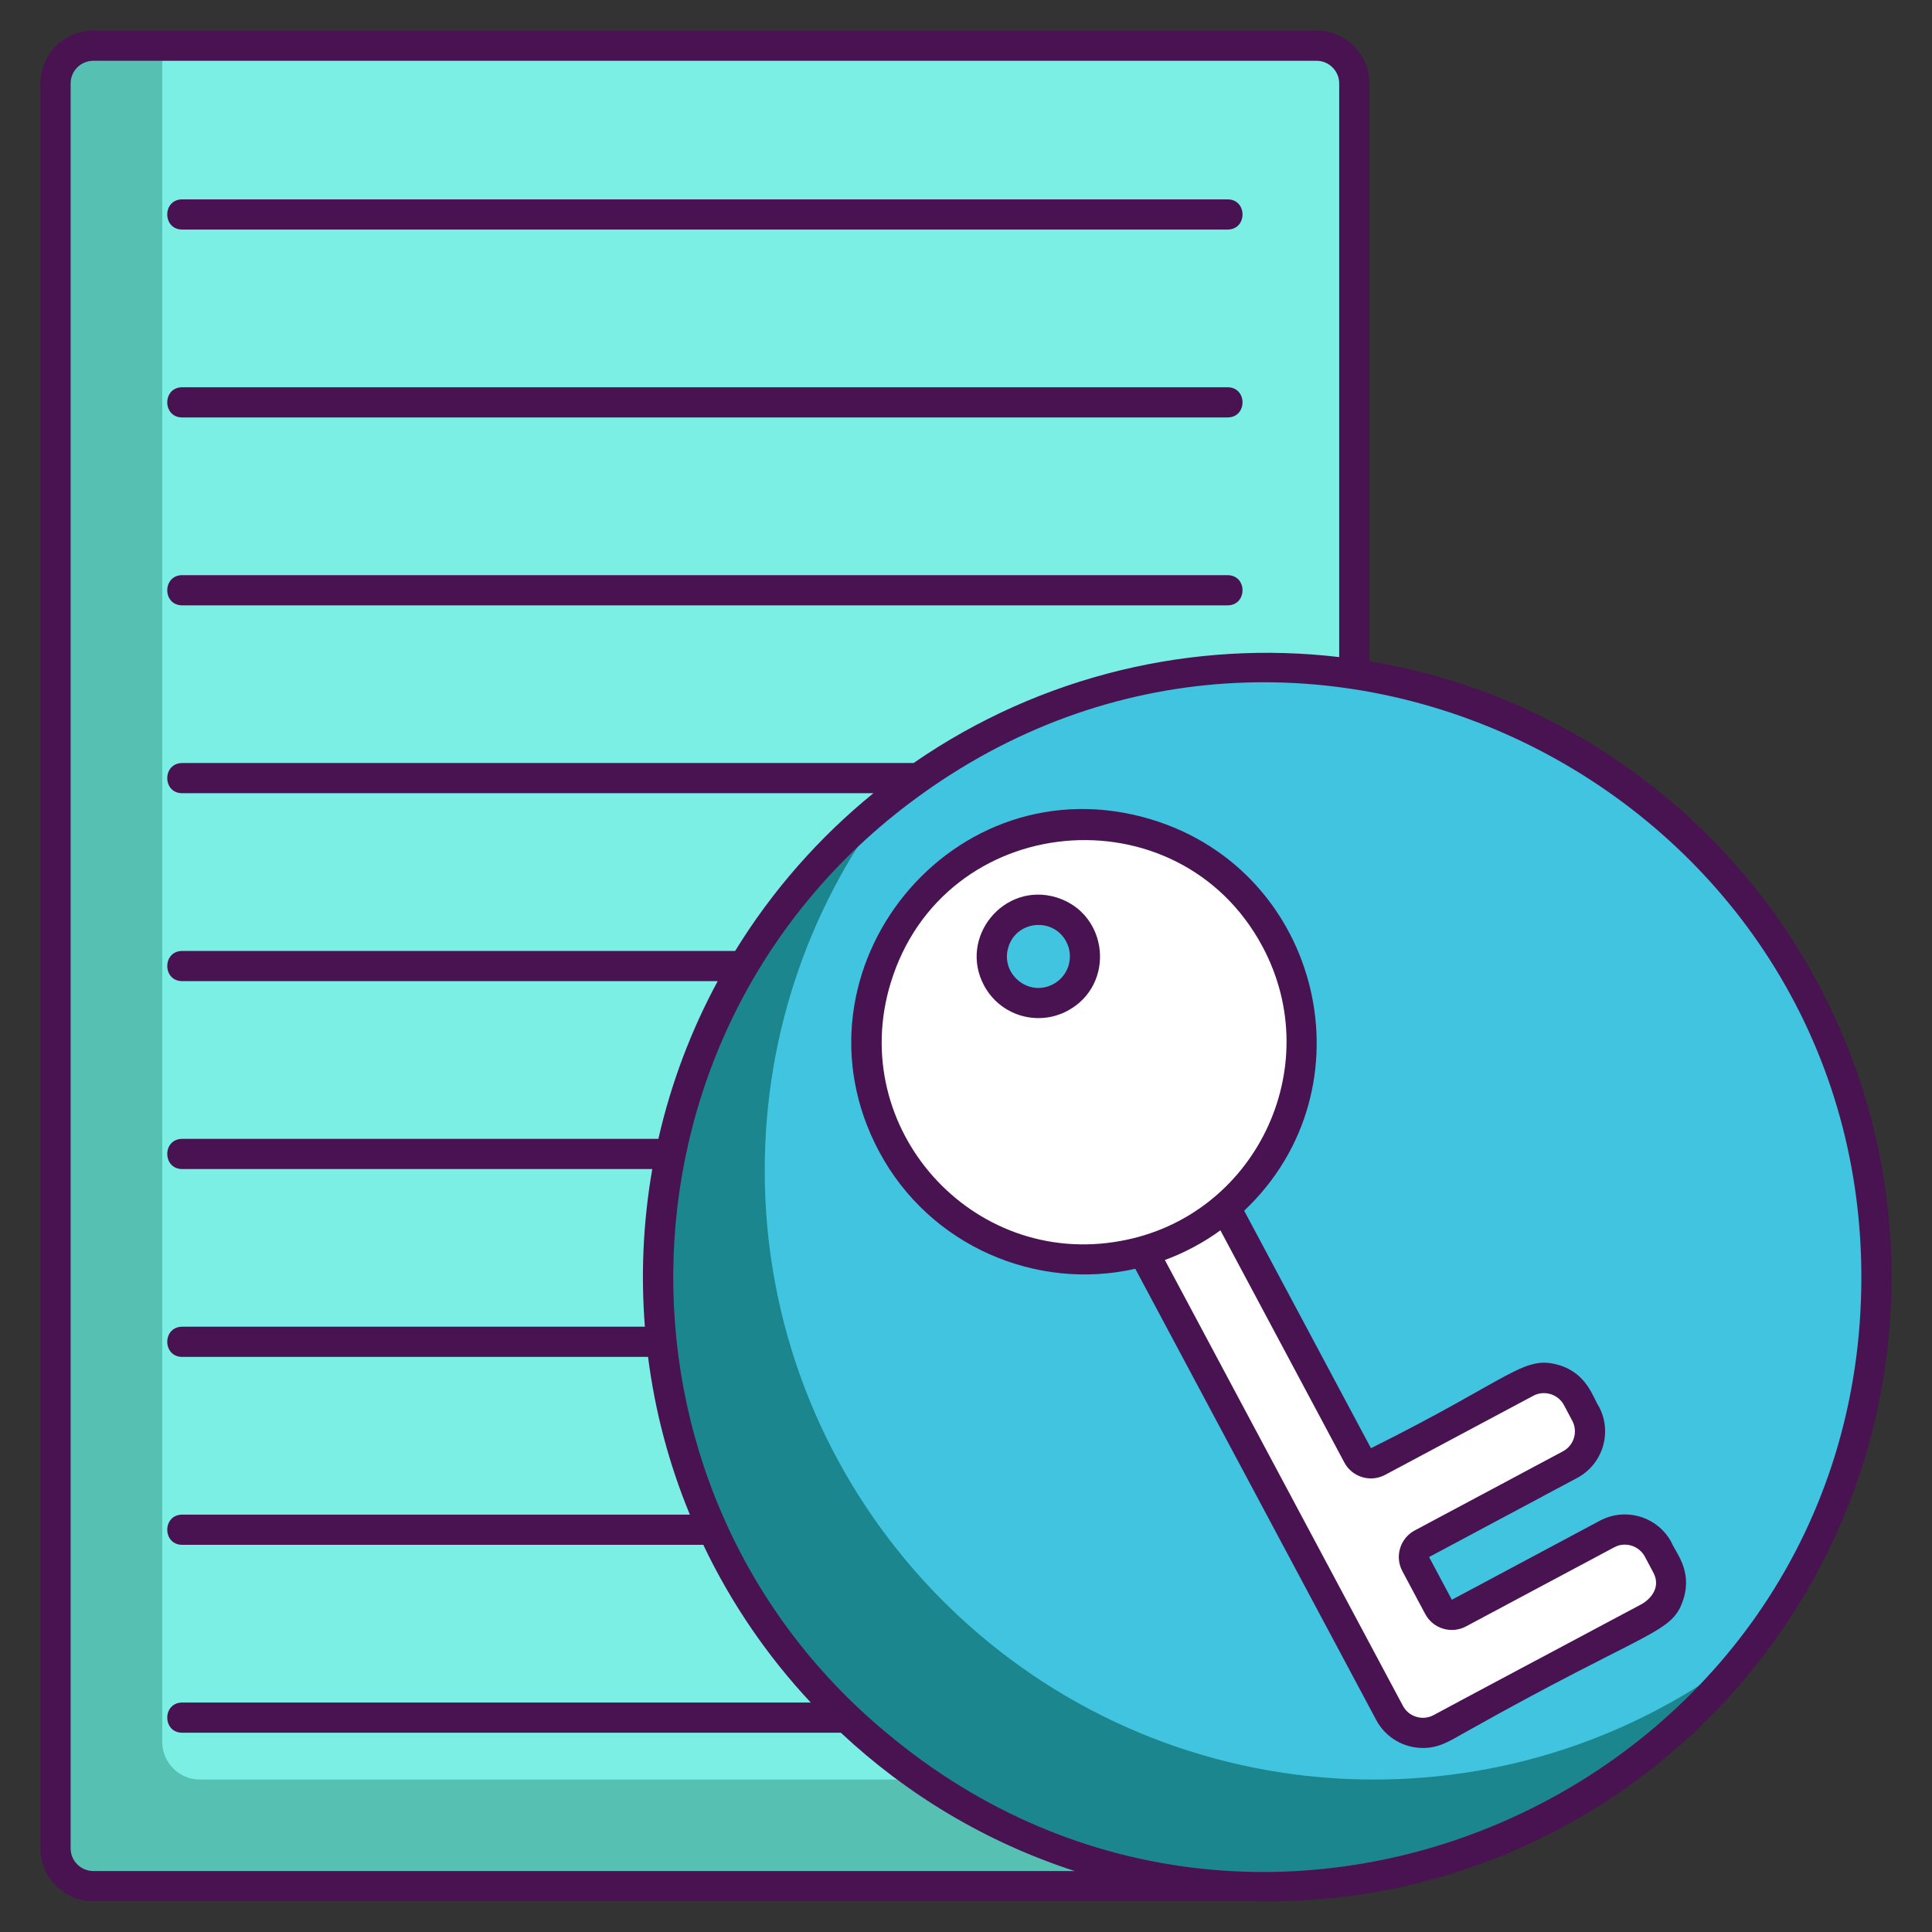 <svg xmlns="http://www.w3.org/2000/svg" xmlns:xlink="http://www.w3.org/1999/xlink" id="Layer_1" x="0px" y="0px" viewBox="0 0 256 256" style="enable-background:new 0 0 256 256;" xml:space="preserve"><rect x="0" y="0" width="256" height="256" fill="#333333" stroke="none"/><style type="text/css">	.st0{fill:#1C868E;}	.st1{fill:#40C4DF;}	.st2{fill:#FFFFFF;}	.st3{fill:#D8D6D7;}	.st4{fill:#F85252;}	.st5{fill:#7BEFE4;}	.st6{fill:#56C1B3;}	.st7{fill:#491352;}	.st8{fill:#41C4DF;}	.st9{fill:#D73735;}	.st10{fill:#EDAF85;}	.st11{fill:#F7C09A;}	.st12{fill:#1B868E;}	.st13{fill:none;stroke:#491352;stroke-width:4;stroke-linecap:round;stroke-linejoin:round;stroke-miterlimit:10;}	.st14{fill:none;stroke:#491352;stroke-width:4;stroke-miterlimit:10;}</style><g id="XMLID_326_">	<path id="XMLID_1420_" class="st6" d="M179.45,15.66v224.68c0,5.31-4.31,9.61-9.61,9.61H12.36c-2.76,0-5-2.24-5-5V11.05  c0-2.76,2.24-5,5-5h157.48C175.14,6.05,179.45,10.35,179.45,15.66z"></path>	<path id="XMLID_1416_" class="st5" d="M179.45,15.66V235.8H26.5c-2.76,0-5-2.23-5-5V6.05h148.34  C175.14,6.05,179.45,10.35,179.45,15.66z"></path>	<path id="XMLID_1456_" class="st0" d="M248.64,169.23c0,18.67-6.34,35.86-16.99,49.54c-14.76,18.97-37.82,31.18-63.73,31.18  c-4.13,0-8.18-0.31-12.14-0.91c-38.83-5.85-68.59-39.35-68.59-79.81c0-25.88,12.18-48.92,31.12-63.69  c10.67-8.32,23.48-14.02,37.47-16.13c3.96-0.6,8.01-0.91,12.14-0.91C212.5,88.5,248.64,124.64,248.64,169.23z"></path>	<path id="XMLID_1454_" class="st8" d="M248.64,169.23c0,18.67-6.34,35.86-16.99,49.54c-13.69,10.67-30.9,17.03-49.59,17.03  c-4.13,0-8.18-0.31-12.14-0.91c-38.83-5.85-68.59-39.35-68.59-79.81c0-18.67,6.34-35.86,16.98-49.54  c10.67-8.32,23.48-14.02,37.47-16.13c3.96-0.6,8.01-0.91,12.14-0.91C212.5,88.5,248.64,124.64,248.64,169.23z"></path>	<path id="XMLID_1852_" class="st2" d="M220.265,206.338L220.265,206.338c-1.599-2.995-5.357-4.137-8.352-2.538l-20.361,10.871  l-4.905-9.188l20.361-10.871c2.995-1.599,4.137-5.357,2.538-8.352c-1.599-2.995-5.357-4.137-8.352-2.538l-20.361,10.871  l-18.485-34.624c10.083-8.587,13.205-23.312,6.713-35.473c-7.49-14.03-24.94-19.34-38.97-11.84  c-14.03,7.49-19.34,24.94-11.84,38.97c6.492,12.16,20.464,17.763,33.209,14.159l32.111,60.144c1.599,2.995,5.357,4.137,8.352,2.538  l25.806-13.778C220.722,213.091,221.864,209.333,220.265,206.338z M140.5,132.167c-3,1.6-6.74,0.47-8.35-2.54  c-1.6-3.01-0.47-6.75,2.54-8.35c3.01-1.61,6.75-0.47,8.35,2.54C144.65,126.817,143.51,130.557,140.5,132.167z"></path>	<g id="XMLID_687_">		<path id="XMLID_699_" class="st7" d="M24.147,30.417h138.509c2.645,0,2.648-4,0-4H24.147C21.503,26.417,21.5,30.417,24.147,30.417   z"></path>		<path id="XMLID_774_" class="st7" d="M24.147,55.314h138.509c2.645,0,2.648-4,0-4H24.147C21.503,51.314,21.5,55.314,24.147,55.314   z"></path>		<path id="XMLID_775_" class="st7" d="M24.147,80.212h138.509c2.645,0,2.648-4,0-4H24.147C21.503,76.212,21.5,80.212,24.147,80.212   z"></path>		<path id="XMLID_790_" class="st7" d="M139.97,118.906c-6.989-2.107-12.982,5.329-9.58,11.67c2.127,3.985,7.066,5.49,11.06,3.36   C147.846,130.517,146.931,121.037,139.97,118.906z M139.56,130.406c-3.315,1.764-7.027-1.398-5.95-4.89   c1.062-3.55,5.928-4.026,7.67-0.75C142.36,126.796,141.59,129.326,139.56,130.406z"></path>		<path id="XMLID_804_" class="st7" d="M212,201.496l-19.62,10.48l-3.02-5.66l19.62-10.48c3.41-1.82,4.7-6.07,2.88-9.47   c-0.76-1.084-1.487-4.317-5.24-5.47c-4.74-1.422-6.197,1.651-24.96,11l-16.8-31.47c17.144-16.207,10.303-44.952-12.25-51.83   c-26.403-8.018-48.914,20.03-36.13,43.98c6.741,12.629,20.991,18.504,33.95,15.54l31.93,59.8c1.26,2.36,3.68,3.7,6.18,3.7   c2.16,0,3.491-0.886,5.671-2.111c24.746-13.902,27.425-12.946,28.889-17.739c1.132-3.752-1.143-6.153-1.62-7.39   C219.648,200.94,215.384,199.691,212,201.496z M148.47,164.436c-19.694,3.603-36.291-14.958-30.46-34.16   c6.961-22.923,38.144-25.698,49.29-4.83C175.882,141.541,166.223,161.256,148.47,164.436z M217.54,212.548   c-9.002,4.796-26.452,14.086-27.59,14.718c-1.417,0.763-3.27,0.253-4.06-1.24l-31.54-59.07c2.608-0.95,5.211-2.356,7.36-3.93   l16.42,30.759c1.038,1.945,3.456,2.68,5.401,1.642l19.639-10.481c1.388-0.753,3.244-0.274,4.06,1.23l1.1,2.07   c0.78,1.46,0.23,3.28-1.23,4.06c-12.119,6.47-7.495,4.001-19.634,10.482c-1.947,1.037-2.684,3.457-1.645,5.403l3.029,5.675   c1.038,1.944,3.456,2.679,5.401,1.641l19.639-10.481c1.452-0.788,3.275-0.216,4.06,1.23l1.1,2.07   C220.351,210.723,218.027,212.291,217.54,212.548z"></path>		<path id="XMLID_837_" class="st7" d="M181.45,87.616v-76.56c0-3.86-3.15-7-7-7H12.36c-3.86,0-7,3.14-7,7V244.92c0,3.86,3.14,7,7,7   h153.06v-0.014c46.974,1.404,85.22-36.451,85.22-82.671C250.64,128.226,220.65,94.096,181.45,87.616z M12.36,247.92   c-1.66,0-3-1.35-3-3V11.056c0-1.65,1.34-3,3-3h162.09c1.65,0,3,1.35,3,3v76.01c-19.161-2.265-39.342,2.254-56.4,14.04h-96.9   c-2.643,0-2.652,4,0,4h91.58c-7.22,5.87-13.43,12.94-18.32,20.9H24.15c-2.645,0-2.647,4,0,4H95.1c-3.51,6.49-6.18,13.51-7.86,20.9   H24.15c-2.653,0-2.642,4,0,4h62.28c-1.25,7.195-1.509,14.137-0.98,20.89h-61.3c-2.643,0-2.652,4,0,4h61.72   c0.93,7.31,2.82,14.32,5.54,20.9H24.15c-2.643,0-2.652,4,0,4h69.04c3.66,7.7,8.48,14.74,14.24,20.9H24.15c-2.653,0-2.642,4,0,4   h87.27c8.764,8.215,19.307,14.541,30.986,18.325H12.36z M117.45,229.596c-39.2-32.537-37.604-94.22,4.86-124.49   c52.08-37.237,124.33,0.685,124.33,64.13C246.64,235.768,168.613,272.487,117.45,229.596z"></path>	</g></g></svg>